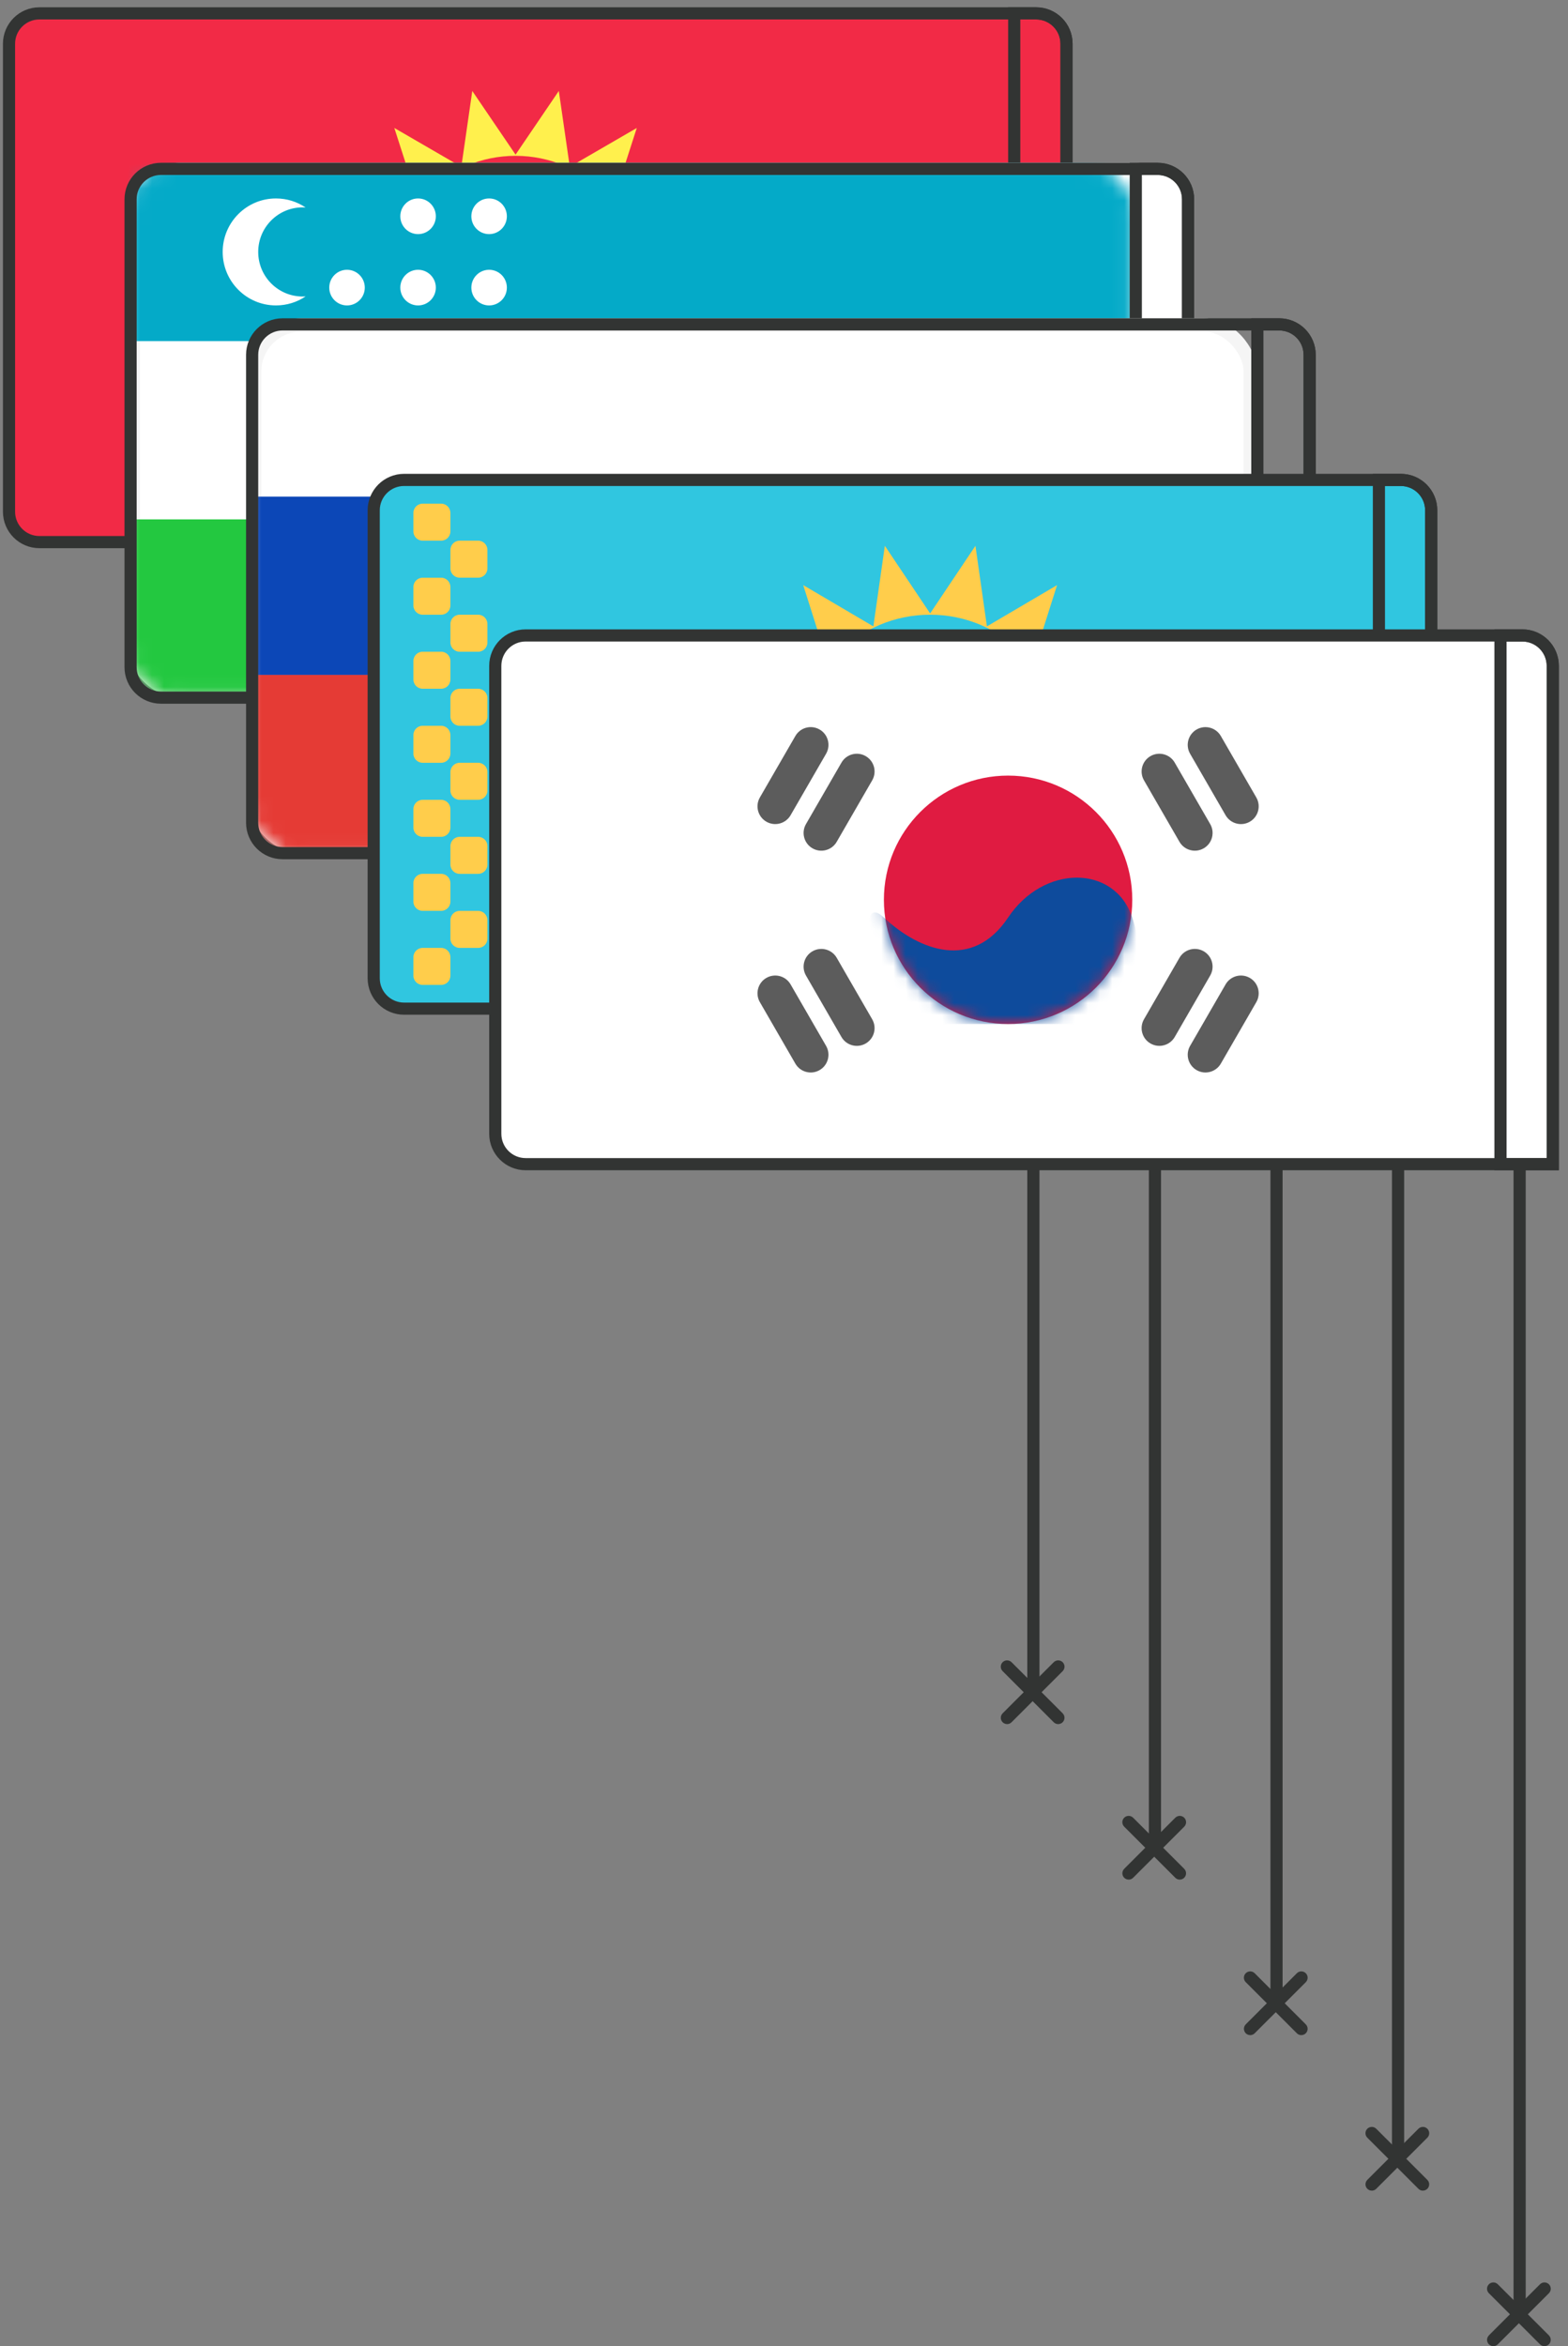 <?xml version="1.0" encoding="UTF-8"?> <svg xmlns="http://www.w3.org/2000/svg" width="129" height="193" viewBox="0 0 129 193" fill="none"><rect x="0" y="0" width="129" height="193" fill="#808080" stroke="none"/> <path d="M87.059 141.577C86.988 141.577 86.919 141.549 86.869 141.499L82.663 137.293C82.612 137.242 82.584 137.174 82.584 137.102C82.584 137.03 82.612 136.962 82.663 136.911C82.714 136.86 82.782 136.832 82.854 136.832C82.926 136.832 82.994 136.86 83.045 136.911L87.251 141.117C87.288 141.155 87.314 141.203 87.324 141.255C87.334 141.307 87.329 141.361 87.308 141.411C87.288 141.46 87.253 141.502 87.209 141.532C87.164 141.561 87.112 141.577 87.059 141.577V141.577Z" fill="#323433" stroke="#323433" stroke-width="0.5"></path> <path d="M82.854 141.577C82.801 141.577 82.749 141.561 82.704 141.532C82.66 141.502 82.625 141.46 82.605 141.411C82.584 141.361 82.579 141.307 82.589 141.255C82.599 141.203 82.625 141.155 82.662 141.117L86.868 136.911C86.893 136.886 86.923 136.866 86.956 136.853C86.988 136.839 87.023 136.832 87.059 136.832C87.094 136.832 87.129 136.839 87.162 136.853C87.195 136.866 87.225 136.886 87.25 136.911C87.275 136.936 87.295 136.966 87.308 136.999C87.322 137.031 87.329 137.067 87.329 137.102C87.329 137.137 87.322 137.173 87.308 137.205C87.295 137.238 87.275 137.268 87.25 137.293L83.044 141.499C82.994 141.549 82.925 141.577 82.854 141.577Z" fill="#323433" stroke="#323433" stroke-width="0.5"></path> <line x1="85.017" y1="139.555" x2="85.017" y2="44.6" stroke="#323433"></line> <path d="M83.414 1.109H85.615C86.83 1.109 87.815 2.095 87.815 3.31V44.6H83.414V1.109Z" fill="white"></path> <path d="M3.242 1.1H85.242C86.623 1.1 87.742 2.219 87.742 3.6V44.594H3.242C1.861 44.594 0.742 43.475 0.742 42.094V3.6C0.742 2.219 1.861 1.1 3.242 1.1Z" fill="#F22A46" stroke="#323433"></path> <path d="M83.441 1.1H85.243C86.624 1.1 87.743 2.219 87.743 3.6V44.594H83.441V1.1Z" stroke="#323433"></path> <path fill-rule="evenodd" clip-rule="evenodd" d="M42.415 30.021C46.431 30.021 49.686 26.812 49.686 22.854C49.686 18.896 46.431 15.688 42.415 15.688C38.4 15.688 35.145 18.896 35.145 22.854C35.145 26.812 38.4 30.021 42.415 30.021Z" fill="#FFF04D"></path> <path fill-rule="evenodd" clip-rule="evenodd" d="M38.855 38.225L42.415 32.988L45.974 38.225L46.876 31.984L52.388 35.181L50.453 29.172L56.826 29.695L52.438 25.109L58.41 22.854L52.438 20.599L56.826 16.013L50.453 16.535L52.388 10.527L46.876 13.723L45.974 7.482L42.415 12.72L38.855 7.482L37.954 13.723L32.441 10.527L34.376 16.535L28.003 16.013L32.391 20.599L26.419 22.854L32.391 25.109L28.003 29.695L34.376 29.172L32.441 35.181L37.954 31.984L38.855 38.225ZM52.594 22.853C52.594 28.394 48.037 32.886 42.415 32.886C36.794 32.886 32.236 28.394 32.236 22.853C32.236 17.312 36.794 12.819 42.415 12.819C48.037 12.819 52.594 17.312 52.594 22.853Z" fill="#FFF04D"></path> <path d="M97.06 154.37C96.989 154.37 96.92 154.342 96.87 154.292L92.664 150.086C92.613 150.035 92.585 149.967 92.585 149.895C92.585 149.823 92.613 149.755 92.664 149.704C92.715 149.653 92.783 149.625 92.855 149.625C92.927 149.625 92.995 149.653 93.046 149.704L97.251 153.91C97.289 153.947 97.315 153.996 97.325 154.048C97.335 154.1 97.33 154.154 97.309 154.204C97.289 154.253 97.254 154.295 97.21 154.324C97.165 154.354 97.113 154.37 97.06 154.37V154.37Z" fill="#323433" stroke="#323433" stroke-width="0.5"></path> <path d="M92.855 154.37C92.802 154.37 92.75 154.354 92.705 154.324C92.661 154.295 92.626 154.253 92.606 154.204C92.585 154.154 92.58 154.1 92.59 154.048C92.6 153.996 92.626 153.947 92.663 153.91L96.869 149.704C96.894 149.679 96.924 149.659 96.957 149.646C96.989 149.632 97.025 149.625 97.06 149.625C97.095 149.625 97.13 149.632 97.163 149.646C97.196 149.659 97.226 149.679 97.251 149.704C97.276 149.729 97.296 149.759 97.309 149.792C97.323 149.824 97.33 149.86 97.33 149.895C97.33 149.93 97.323 149.966 97.309 149.998C97.296 150.031 97.276 150.061 97.251 150.086L93.045 154.292C92.995 154.342 92.926 154.37 92.855 154.37Z" fill="#323433" stroke="#323433" stroke-width="0.5"></path> <line x1="95.018" y1="152.348" x2="95.018" y2="57.393" stroke="#323433"></line> <rect x="10.965" y="13.943" width="86.301" height="42.9" rx="3.85" fill="white" stroke="#F5F5F5" stroke-width="1.1"></rect> <mask id="mask0_4626_2594" style="mask-type:alpha" maskUnits="userSpaceOnUse" x="10" y="13" width="84" height="45"> <rect x="10.965" y="13.943" width="81.9" height="42.9" rx="3.85" fill="white" stroke="white" stroke-width="1.1"></rect> </mask> <g mask="url(#mask0_4626_2594)"> <path fill-rule="evenodd" clip-rule="evenodd" d="M10.415 28.059H122.955V13.393H10.415V28.059Z" fill="#04AAC8"></path> <path fill-rule="evenodd" clip-rule="evenodd" d="M10.415 57.392H122.955V42.726H10.415V57.392Z" fill="#23C840"></path> <path fill-rule="evenodd" clip-rule="evenodd" d="M34.395 19.259C35.202 19.259 35.856 18.602 35.856 17.792C35.856 16.982 35.202 16.325 34.395 16.325C33.588 16.325 32.934 16.982 32.934 17.792C32.934 18.602 33.588 19.259 34.395 19.259ZM22.704 25.125C23.606 25.125 24.445 24.852 25.142 24.383C25.061 24.388 24.979 24.391 24.896 24.391C22.878 24.391 21.243 22.75 21.243 20.724C21.243 18.7 22.878 17.058 24.896 17.058C24.977 17.058 25.058 17.061 25.139 17.066C24.442 16.598 23.605 16.325 22.704 16.325C20.283 16.325 18.32 18.295 18.32 20.725C18.32 23.155 20.283 25.125 22.704 25.125ZM30.011 23.659C30.011 24.469 29.357 25.126 28.549 25.126C27.742 25.126 27.088 24.469 27.088 23.659C27.088 22.849 27.742 22.192 28.549 22.192C29.357 22.192 30.011 22.849 30.011 23.659ZM41.7 17.792C41.7 18.602 41.046 19.259 40.239 19.259C39.432 19.259 38.778 18.602 38.778 17.792C38.778 16.982 39.432 16.325 40.239 16.325C41.046 16.325 41.7 16.982 41.7 17.792ZM40.239 25.126C41.046 25.126 41.7 24.469 41.7 23.659C41.7 22.849 41.046 22.192 40.239 22.192C39.432 22.192 38.778 22.849 38.778 23.659C38.778 24.469 39.432 25.126 40.239 25.126ZM35.856 23.659C35.856 24.469 35.202 25.126 34.395 25.126C33.588 25.126 32.934 24.469 32.934 23.659C32.934 22.849 33.588 22.192 34.395 22.192C35.202 22.192 35.856 22.849 35.856 23.659Z" fill="white"></path> </g> <path d="M93.415 13.902H95.616C96.831 13.902 97.816 14.888 97.816 16.103V57.393H93.415V13.902Z" fill="white"></path> <path d="M13.243 13.893H95.243C96.624 13.893 97.743 15.012 97.743 16.393V57.387H13.243C11.863 57.387 10.743 56.268 10.743 54.887V16.393C10.743 15.012 11.863 13.893 13.243 13.893Z" stroke="#323433"></path> <path d="M93.442 13.893H95.244C96.625 13.893 97.744 15.012 97.744 16.393V57.387H93.442V13.893Z" stroke="#323433"></path> <path d="M107.061 167.163C106.99 167.163 106.921 167.135 106.871 167.084L102.665 162.879C102.614 162.828 102.586 162.76 102.586 162.688C102.586 162.616 102.614 162.548 102.665 162.497C102.716 162.446 102.784 162.418 102.856 162.418C102.928 162.418 102.996 162.446 103.047 162.497L107.252 166.703C107.29 166.74 107.316 166.789 107.326 166.841C107.336 166.893 107.331 166.947 107.31 166.997C107.29 167.046 107.255 167.088 107.211 167.117C107.166 167.147 107.114 167.163 107.061 167.163V167.163Z" fill="#323433" stroke="#323433" stroke-width="0.5"></path> <path d="M102.856 167.163C102.803 167.163 102.751 167.147 102.706 167.117C102.662 167.088 102.627 167.046 102.607 166.997C102.586 166.947 102.581 166.893 102.591 166.841C102.601 166.789 102.627 166.74 102.664 166.703L106.87 162.497C106.895 162.472 106.925 162.452 106.958 162.439C106.99 162.425 107.025 162.418 107.061 162.418C107.096 162.418 107.131 162.425 107.164 162.439C107.197 162.452 107.227 162.472 107.252 162.497C107.277 162.522 107.297 162.552 107.31 162.585C107.324 162.617 107.331 162.653 107.331 162.688C107.331 162.723 107.324 162.759 107.31 162.791C107.297 162.824 107.277 162.854 107.252 162.879L103.046 167.084C102.996 167.135 102.927 167.163 102.856 167.163Z" fill="#323433" stroke="#323433" stroke-width="0.5"></path> <line x1="105.019" y1="165.141" x2="105.019" y2="70.186" stroke="#323433"></line> <rect x="20.953" y="26.733" width="81.906" height="42.906" rx="3.829" fill="white" stroke="#F5F5F5" stroke-width="1.094"></rect> <mask id="mask1_4626_2594" style="mask-type:alpha" maskUnits="userSpaceOnUse" x="20" y="26" width="84" height="45"> <rect x="20.953" y="26.733" width="81.906" height="42.906" rx="3.829" fill="white" stroke="white" stroke-width="1.094"></rect> </mask> <g mask="url(#mask1_4626_2594)"> <path fill-rule="evenodd" clip-rule="evenodd" d="M20.406 55.519H103.406V40.852H20.406V55.519Z" fill="#0C47B7"></path> <path fill-rule="evenodd" clip-rule="evenodd" d="M20.406 70.185H103.406V55.519H20.406V70.185Z" fill="#E53B35"></path> </g> <path d="M23.244 26.686H105.244C106.625 26.686 107.744 27.805 107.744 29.186V70.18H23.244C21.863 70.18 20.744 69.061 20.744 67.68V29.186C20.744 27.805 21.863 26.686 23.244 26.686Z" stroke="#323433"></path> <path d="M103.443 26.686H105.245C106.626 26.686 107.745 27.805 107.745 29.186V70.18H103.443V26.686Z" stroke="#323433"></path> <path d="M117.062 179.956C116.991 179.956 116.922 179.928 116.872 179.877L112.666 175.672C112.615 175.621 112.587 175.553 112.587 175.481C112.587 175.409 112.615 175.341 112.666 175.29C112.717 175.239 112.785 175.211 112.857 175.211C112.929 175.211 112.997 175.239 113.048 175.29L117.253 179.496C117.291 179.533 117.317 179.582 117.327 179.634C117.337 179.686 117.332 179.74 117.311 179.79C117.291 179.839 117.256 179.881 117.212 179.91C117.167 179.94 117.115 179.956 117.062 179.956V179.956Z" fill="#323433" stroke="#323433" stroke-width="0.5"></path> <path d="M112.857 179.956C112.804 179.956 112.752 179.94 112.707 179.91C112.663 179.881 112.628 179.839 112.608 179.79C112.587 179.74 112.582 179.686 112.592 179.634C112.602 179.582 112.628 179.533 112.665 179.496L116.871 175.29C116.896 175.265 116.926 175.245 116.959 175.231C116.991 175.218 117.026 175.211 117.062 175.211C117.097 175.211 117.132 175.218 117.165 175.231C117.198 175.245 117.228 175.265 117.253 175.29C117.278 175.315 117.298 175.345 117.311 175.378C117.325 175.41 117.332 175.445 117.332 175.481C117.332 175.516 117.325 175.552 117.311 175.584C117.298 175.617 117.278 175.647 117.253 175.672L113.047 179.877C112.997 179.928 112.928 179.956 112.857 179.956Z" fill="#323433" stroke="#323433" stroke-width="0.5"></path> <line x1="115.02" y1="177.934" x2="115.02" y2="82.978" stroke="#323433"></line> <path d="M113.417 39.488H115.618C116.833 39.488 117.818 40.474 117.818 41.689V82.978H113.417V39.488Z" fill="white"></path> <path d="M33.245 39.478H115.245C116.626 39.478 117.745 40.598 117.745 41.978V82.973H33.245C31.864 82.973 30.745 81.853 30.745 80.473V41.978C30.745 40.598 31.864 39.478 33.245 39.478Z" fill="#30C6E0" stroke="#323433"></path> <path fill-rule="evenodd" clip-rule="evenodd" d="M76.521 70.364C81.567 70.364 85.657 66.274 85.657 61.228C85.657 56.183 81.567 52.093 76.521 52.093C71.476 52.093 67.386 56.183 67.386 61.228C67.386 66.274 71.476 70.364 76.521 70.364Z" fill="#FFCD4B"></path> <path fill-rule="evenodd" clip-rule="evenodd" d="M72.796 77.555L76.523 71.992L80.25 77.555L81.194 70.926L86.966 74.321L84.94 67.939L91.613 68.493L87.019 63.622L93.272 61.226L87.019 58.831L91.613 53.959L84.94 54.514L86.966 48.132L81.194 51.527L80.25 44.898L76.523 50.461L72.796 44.898L71.852 51.527L66.081 48.132L68.106 54.514L61.433 53.959L66.028 58.831L59.774 61.226L66.028 63.622L61.433 68.493L68.106 67.939L66.081 74.321L71.852 70.926L72.796 77.555ZM87.182 61.225C87.182 67.111 82.41 71.883 76.523 71.883C70.637 71.883 65.865 67.111 65.865 61.225C65.865 55.338 70.637 50.566 76.523 50.566C82.41 50.566 87.182 55.338 87.182 61.225Z" fill="#FFCD4B"></path> <path fill-rule="evenodd" clip-rule="evenodd" d="M34.01 42.193C34.01 41.773 34.351 41.432 34.771 41.432H36.294C36.714 41.432 37.055 41.773 37.055 42.193V43.716C37.055 44.136 36.714 44.477 36.294 44.477H34.771C34.351 44.477 34.01 44.136 34.01 43.716V42.193ZM34.01 48.284C34.01 47.864 34.351 47.523 34.771 47.523H36.294C36.714 47.523 37.055 47.864 37.055 48.284V49.807C37.055 50.227 36.714 50.568 36.294 50.568H34.771C34.351 50.568 34.01 50.227 34.01 49.807V48.284ZM34.771 53.611C34.351 53.611 34.01 53.952 34.01 54.373V55.895C34.01 56.316 34.351 56.657 34.771 56.657H36.294C36.714 56.657 37.055 56.316 37.055 55.895V54.373C37.055 53.952 36.714 53.611 36.294 53.611H34.771ZM34.01 60.464C34.01 60.044 34.351 59.703 34.771 59.703H36.294C36.714 59.703 37.055 60.044 37.055 60.464V61.987C37.055 62.407 36.714 62.748 36.294 62.748H34.771C34.351 62.748 34.01 62.407 34.01 61.987V60.464ZM34.771 65.794C34.351 65.794 34.01 66.135 34.01 66.555V68.078C34.01 68.498 34.351 68.839 34.771 68.839H36.294C36.714 68.839 37.055 68.498 37.055 68.078V66.555C37.055 66.135 36.714 65.794 36.294 65.794H34.771ZM34.01 72.644C34.01 72.224 34.351 71.883 34.771 71.883H36.294C36.714 71.883 37.055 72.224 37.055 72.644V74.167C37.055 74.587 36.714 74.928 36.294 74.928H34.771C34.351 74.928 34.01 74.587 34.01 74.167V72.644ZM34.771 77.975C34.351 77.975 34.01 78.316 34.01 78.736V80.258C34.01 80.679 34.351 81.02 34.771 81.02H36.294C36.714 81.02 37.055 80.679 37.055 80.258V78.736C37.055 78.316 36.714 77.975 36.294 77.975H34.771ZM37.055 75.691C37.055 75.27 37.395 74.93 37.816 74.93H39.339C39.759 74.93 40.1 75.27 40.1 75.691V77.214C40.1 77.634 39.759 77.975 39.339 77.975H37.816C37.395 77.975 37.055 77.634 37.055 77.214V75.691ZM37.816 68.839C37.395 68.839 37.055 69.18 37.055 69.6V71.123C37.055 71.543 37.395 71.884 37.816 71.884H39.339C39.759 71.884 40.1 71.543 40.1 71.123V69.6C40.1 69.18 39.759 68.839 39.339 68.839H37.816ZM37.055 63.508C37.055 63.088 37.395 62.747 37.816 62.747H39.339C39.759 62.747 40.1 63.088 40.1 63.508V65.031C40.1 65.451 39.759 65.792 39.339 65.792H37.816C37.395 65.792 37.055 65.451 37.055 65.031V63.508ZM37.816 56.658C37.395 56.658 37.055 56.999 37.055 57.419V58.942C37.055 59.363 37.395 59.703 37.816 59.703H39.339C39.759 59.703 40.1 59.363 40.1 58.942V57.419C40.1 56.999 39.759 56.658 39.339 56.658H37.816ZM37.055 51.329C37.055 50.908 37.395 50.567 37.816 50.567H39.339C39.759 50.567 40.1 50.908 40.1 51.329V52.851C40.1 53.272 39.759 53.613 39.339 53.613H37.816C37.395 53.613 37.055 53.272 37.055 52.851V51.329ZM37.816 44.476C37.395 44.476 37.055 44.816 37.055 45.237V46.76C37.055 47.18 37.395 47.521 37.816 47.521H39.339C39.759 47.521 40.1 47.18 40.1 46.76V45.237C40.1 44.816 39.759 44.476 39.339 44.476H37.816Z" fill="#FFCD4B"></path> <path d="M113.444 39.478H115.246C116.627 39.478 117.746 40.598 117.746 41.978V82.973H113.444V39.478Z" stroke="#323433"></path> <path d="M127.063 192.749C126.992 192.749 126.923 192.721 126.873 192.67L122.667 188.465C122.616 188.414 122.588 188.346 122.588 188.274C122.588 188.202 122.616 188.134 122.667 188.083C122.718 188.032 122.786 188.004 122.858 188.004C122.93 188.004 122.998 188.032 123.049 188.083L127.254 192.289C127.292 192.326 127.318 192.375 127.328 192.427C127.338 192.479 127.333 192.533 127.312 192.583C127.292 192.632 127.257 192.674 127.213 192.703C127.168 192.733 127.116 192.749 127.063 192.749V192.749Z" fill="#323433" stroke="#323433" stroke-width="0.5"></path> <path d="M122.858 192.749C122.805 192.749 122.752 192.733 122.708 192.703C122.664 192.674 122.629 192.632 122.609 192.583C122.588 192.533 122.583 192.479 122.593 192.427C122.603 192.375 122.629 192.326 122.666 192.289L126.872 188.083C126.897 188.058 126.927 188.038 126.96 188.024C126.992 188.011 127.027 188.004 127.063 188.004C127.098 188.004 127.133 188.011 127.166 188.024C127.199 188.038 127.229 188.058 127.254 188.083C127.279 188.108 127.299 188.138 127.312 188.171C127.326 188.203 127.333 188.238 127.333 188.274C127.333 188.309 127.326 188.344 127.312 188.377C127.299 188.41 127.279 188.44 127.254 188.465L123.048 192.67C122.998 192.721 122.929 192.749 122.858 192.749Z" fill="#323433" stroke="#323433" stroke-width="0.5"></path> <line x1="125.021" y1="190.727" x2="125.021" y2="70.097" stroke="#323433"></line> <path d="M43.246 52.272H125.246C126.627 52.272 127.746 53.391 127.746 54.772V95.766H43.246C41.865 95.766 40.746 94.647 40.746 93.266V54.772C40.746 53.391 41.865 52.272 43.246 52.272Z" fill="white" stroke="#323433"></path> <path fill-rule="evenodd" clip-rule="evenodd" d="M82.936 84.236C88.579 84.236 93.153 79.662 93.153 74.019C93.153 68.376 88.579 63.802 82.936 63.802C77.293 63.802 72.719 68.376 72.719 74.019C72.719 79.662 77.293 84.236 82.936 84.236Z" fill="#E01B41"></path> <mask id="mask2_4626_2594" style="mask-type:alpha" maskUnits="userSpaceOnUse" x="72" y="63" width="22" height="22"> <path fill-rule="evenodd" clip-rule="evenodd" d="M82.936 84.236C88.579 84.236 93.153 79.662 93.153 74.019C93.153 68.376 88.579 63.802 82.936 63.802C77.293 63.802 72.719 68.376 72.719 74.019C72.719 79.662 77.293 84.236 82.936 84.236Z" fill="white"></path> </mask> <g mask="url(#mask2_4626_2594)"> <path fill-rule="evenodd" clip-rule="evenodd" d="M72.718 75.479C75.638 78.216 80.016 79.858 82.936 75.479C85.855 71.101 91.693 71.101 93.153 75.479C94.612 79.858 93.153 84.237 93.153 84.237H72.718C72.718 84.237 69.799 72.743 72.718 75.479Z" fill="#0E4B9C"></path> </g> <path opacity="0.75" fill-rule="evenodd" clip-rule="evenodd" d="M65.435 60.544C65.838 59.845 66.73 59.606 67.428 60.009C68.127 60.412 68.366 61.305 67.963 62.003L65.043 67.059C64.641 67.757 63.748 67.997 63.05 67.594C62.352 67.191 62.112 66.298 62.515 65.6L65.435 60.544ZM98.444 60.01C97.746 60.413 97.507 61.306 97.91 62.004L100.829 67.061C101.232 67.759 102.125 67.998 102.823 67.595C103.521 67.192 103.76 66.299 103.357 65.601L100.438 60.545C100.035 59.847 99.142 59.607 98.444 60.01ZM94.651 62.199C93.953 62.602 93.714 63.495 94.117 64.193L97.036 69.249C97.439 69.947 98.332 70.186 99.03 69.783C99.728 69.38 99.967 68.487 99.564 67.789L96.645 62.733C96.242 62.035 95.349 61.796 94.651 62.199ZM62.515 82.438C62.112 81.74 62.351 80.847 63.049 80.444C63.748 80.041 64.64 80.28 65.043 80.978L67.962 86.034C68.365 86.733 68.126 87.625 67.428 88.028C66.73 88.431 65.837 88.192 65.434 87.494L62.515 82.438ZM66.842 78.255C66.144 78.658 65.905 79.55 66.308 80.248L69.227 85.305C69.63 86.003 70.523 86.242 71.221 85.839C71.919 85.436 72.159 84.543 71.755 83.845L68.836 78.789C68.433 78.091 67.54 77.852 66.842 78.255ZM97.036 78.788C97.439 78.09 98.332 77.851 99.03 78.254C99.728 78.657 99.967 79.55 99.564 80.248L96.645 85.304C96.242 86.002 95.349 86.242 94.651 85.838C93.953 85.436 93.714 84.543 94.117 83.845L97.036 78.788ZM102.823 80.444C102.125 80.041 101.232 80.28 100.829 80.978L97.91 86.034C97.507 86.732 97.746 87.625 98.444 88.028C99.142 88.431 100.035 88.192 100.438 87.494L103.357 82.438C103.76 81.739 103.521 80.847 102.823 80.444ZM71.221 62.199C70.523 61.796 69.63 62.035 69.228 62.733L66.308 67.789C65.905 68.487 66.144 69.38 66.843 69.783C67.541 70.186 68.433 69.947 68.836 69.249L71.756 64.192C72.159 63.494 71.919 62.602 71.221 62.199Z" fill="#262626"></path> <path d="M123.445 52.272H125.247C126.627 52.272 127.747 53.391 127.747 54.772V95.766H123.445V52.272Z" stroke="#323433"></path> </svg> 